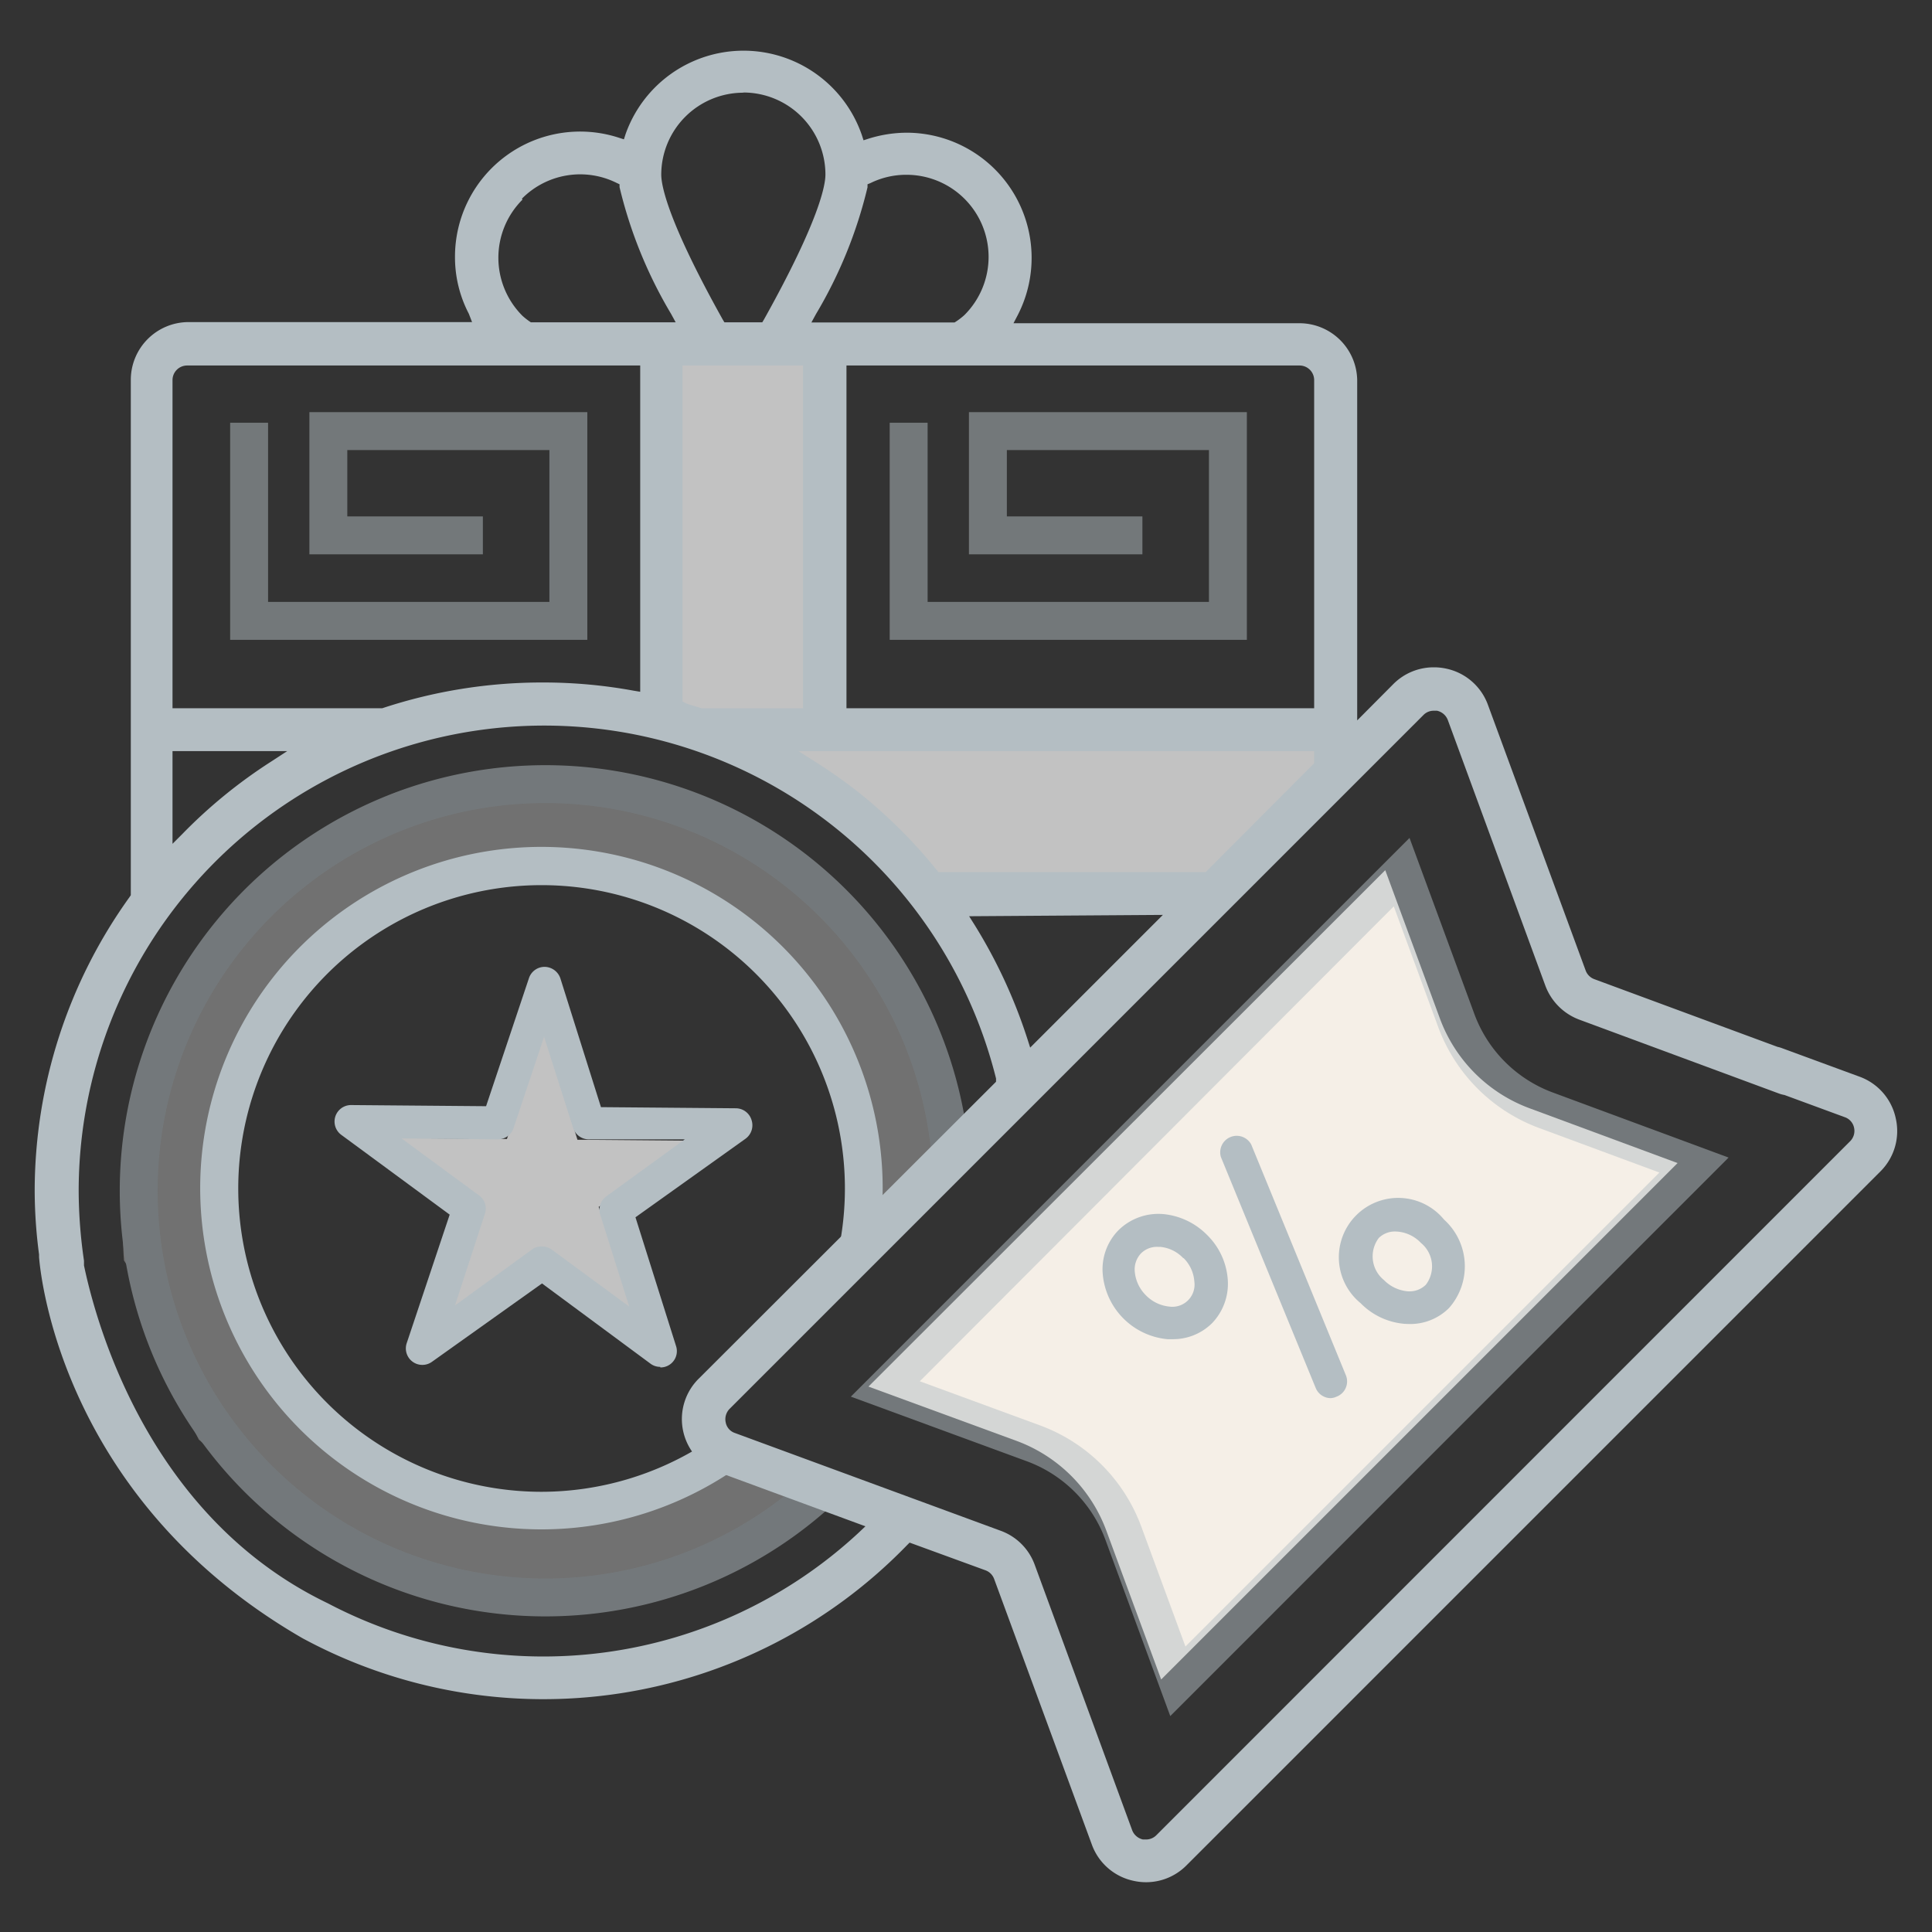 <?xml version="1.0" encoding="UTF-8"?> <svg xmlns="http://www.w3.org/2000/svg" id="Layer_1" data-name="Layer 1" viewBox="0 0 101.91 101.91"><rect x="0" y="0" width="101.91" height="101.91" fill="#333333" stroke="none"/><defs><style>.cls-1,.cls-7{opacity:0.5;}.cls-2,.cls-4{fill:#fff;}.cls-2{opacity:0.6;}.cls-3,.cls-7{fill:none;stroke:#b4bec3;stroke-miterlimit:10;stroke-width:2px;}.cls-4{opacity:0.7;}.cls-5{fill:#f5efe7;}.cls-6{fill:#b4bec3;}</style></defs><g class="cls-1"><path class="cls-2" d="M49,53.36c.1.3-.73-1.57-.83-1.76h0a6.05,6.05,0,0,0-1.78-2.05c-1.14-.83-2.07-2.39-3-3.33-1.4-1.4-3.12-1.52-4.62-2.82A4.45,4.45,0,0,1,38.2,43c-.31-.23-.61-.47-.67-.5l0,0A9.63,9.63,0,0,0,33,41a77.36,77.36,0,0,0-8.83.2C19,41.42,18,44,14.38,47.1a12.58,12.58,0,0,1-3.25,2C8.81,53.31,6.1,61,6.54,66.49a11.54,11.54,0,0,1,1.4,3,33.08,33.08,0,0,0,2.55,6.45,13.58,13.58,0,0,1,2.34,2.5c-1.15-1.6,7.3,4.8,8.12,5.17h0l.15.08a68.19,68.19,0,0,0,7,1.46,20.45,20.45,0,0,0,8.43-1.74c.28-.11,2.27-1.06,3.48-1.57a9.84,9.84,0,0,1,3.76-3.49c-2.18-.93-4.59-1.89-5.73-1.91,0,0-1.44.67-1.49.66C33,79.9,34,79.57,29.46,79.57c-11.17,0-17.52-5.39-18-16.18s6-17.76,16.43-17.76c11.17,0,17.6,9,18.08,19.82,1-.86,3.26-2.72,5.14-4.38-.06-.22-.13-.43-.18-.65C50.45,58.29,49.44,54.71,49,53.36Z"></path><path class="cls-3" d="M43.67,78.24A21.45,21.45,0,1,1,50.1,60.57"></path></g><polygon class="cls-4" points="34.33 18.22 43.41 18.39 43.74 38.2 69.84 38.2 70.66 40.68 62.57 47.45 48.86 46.96 40.77 40.02 34.83 37.38 34.33 18.22"></polygon><path class="cls-5" d="M58.38,80.8A8,8,0,0,0,53.61,76l-7.8-2.86L73.07,45.9l2.87,7.79a8,8,0,0,0,4.77,4.78l7.78,2.88L61.25,88.59Z"></path><path class="cls-6" d="M70.15,73.75a.78.78,0,0,0,.33-.07A.86.86,0,0,0,71,72.56L66,60.37a.87.87,0,0,0-1.6.66l5,12.18a.86.86,0,0,0,.8.54Z"></path><path class="cls-6" d="M59,64.89a2.94,2.94,0,0,0-.83,2.34,3.78,3.78,0,0,0,3.41,3.41h.25a2.92,2.92,0,0,0,2.1-.84,3,3,0,0,0,.83-2.34,3.66,3.66,0,0,0-1.09-2.32,3.74,3.74,0,0,0-2.32-1.1A3,3,0,0,0,59,64.89Zm3.44,1.48A1.93,1.93,0,0,1,63,67.6a1.17,1.17,0,0,1-1.32,1.32,2,2,0,0,1-1.23-.59,2,2,0,0,1-.59-1.23,1.23,1.23,0,0,1,.34-1,1.19,1.19,0,0,1,.87-.33h.12a1.91,1.91,0,0,1,1.22.59Z"></path><path class="cls-6" d="M74.34,69.84A2.9,2.9,0,0,0,76.43,69a3.32,3.32,0,0,0-.26-4.67h0a3.13,3.13,0,1,0-4.4,4.41,3.66,3.66,0,0,0,2.32,1.09ZM72.73,65.3a1.21,1.21,0,0,1,.88-.34,1.91,1.91,0,0,1,1.34.6,1.6,1.6,0,0,1,.26,2.21,1.23,1.23,0,0,1-1,.34A2,2,0,0,1,73,67.52,1.61,1.61,0,0,1,72.73,65.3Z"></path><polygon class="cls-4" points="33.39 69.4 28.55 65.82 23.66 69.32 25.56 63.61 20.73 60.03 26.74 60.08 28.65 54.38 30.46 60.12 36.48 60.17 31.58 63.66 33.39 69.4"></polygon><path class="cls-6" d="M34.83,72.1a.85.85,0,0,1-.52-.17L28.59,67.7l-5.8,4.13a.87.87,0,0,1-1.33-1l2.26-6.76L18,59.86a.87.87,0,0,1,.52-1.57h0l7.12.06L27.9,51.6a.87.87,0,0,1,.83-.6h0a.89.89,0,0,1,.83.61L31.7,58.4l7.12.06a.87.87,0,0,1,.82.61.88.88,0,0,1-.32,1l-5.8,4.14L35.66,71a.86.86,0,0,1-.83,1.13ZM28.6,65.75a.87.87,0,0,1,.51.17l4.08,3L31.67,64.1a.87.87,0,0,1,.32-1l4.13-3-5.07,0a.87.87,0,0,1-.82-.61L28.7,54.69,27.09,59.5a.87.87,0,0,1-.83.6l-5.08-.05,4.08,3a.86.86,0,0,1,.31,1L24,68.86l4.13-3A.86.86,0,0,1,28.6,65.75Z"></path><path class="cls-6" d="M100,59a3,3,0,0,0-1.92-2.21L94,55.29a1.46,1.46,0,0,0-.24-.07L84.1,51.65a.77.77,0,0,1-.46-.46l-5.15-14a3,3,0,0,0-2.2-1.92,3,3,0,0,0-.66-.07,3,3,0,0,0-2.14.89L71.59,38V20.05a3.05,3.05,0,0,0-3-3H53.46l.23-.44A6.6,6.6,0,0,0,47.83,7a6.8,6.8,0,0,0-2,.31l-.28.09-.09-.28A6.6,6.6,0,0,0,33,7.07l-.09.28-.28-.09A6.6,6.6,0,0,0,24,13.55a6.44,6.44,0,0,0,.73,3l.17.44h-15a3.05,3.05,0,0,0-3,3V47.22l-.06.09A26.58,26.58,0,0,0,1.83,62.82a25.84,25.84,0,0,0,.23,3.35v.14h0c.1,1.29,1.4,12.89,13.89,20.1a26.71,26.71,0,0,0,31.9-4.91l.13-.13,4,1.46a.77.77,0,0,1,.46.46l5.15,14a3,3,0,0,0,2.2,1.92,3,3,0,0,0,2.8-.82l36.6-36.6A3,3,0,0,0,100,59ZM68.55,19.28a.77.77,0,0,1,.77.77V37.36H44.65V19.28ZM49.5,46l-.09-.11a26.87,26.87,0,0,0-4-4A27.39,27.39,0,0,0,43,40.18l-.88-.56H69.32v.64L63.6,46Zm11.84,2.26-7,7-.15-.47a27.29,27.29,0,0,0-2.78-6l-.29-.46ZM37.14,37.36h-.07l-.06,0-.76-.23L36,37V19.28h6.36V37.36ZM45.76,9.88l0-.16.15-.06a4.26,4.26,0,0,1,1.89-.44,4.33,4.33,0,0,1,3.07,7.4,3.65,3.65,0,0,1-.44.34l-.08.05H42.8l.24-.44A23.86,23.86,0,0,0,45.76,9.88Zm-6.55-5a4.33,4.33,0,0,1,4.33,4.33c0,.55-.31,2.39-3.24,7.64l-.09.15h-2l-.09-.15c-2.93-5.25-3.24-7.09-3.24-7.64A4.33,4.33,0,0,1,39.21,4.89Zm-11.68,5.6a4.32,4.32,0,0,1,5-.83l.15.07,0,.15a23.86,23.86,0,0,0,2.72,6.69l.24.44H28.05L28,17a3.65,3.65,0,0,1-.44-.34,4.33,4.33,0,0,1,0-6.13ZM9.1,20.05a.77.77,0,0,1,.77-.77h23.9V36.49l-.36-.06A26.33,26.33,0,0,0,28.65,36a26.79,26.79,0,0,0-8.49,1.36H9.1Zm0,19.57h6.05l-.86.56A26.49,26.49,0,0,0,9.61,44l-.51.51ZM45.29,80.85a24.44,24.44,0,0,1-28,3.72C8,80.11,5.14,70.14,4.43,66.75h0l0-.25a25.87,25.87,0,0,1-.28-3.68,24.56,24.56,0,0,1,48.39-5.93l0,.17L36.89,72.69a3,3,0,0,0,1.1,5l7.66,2.82ZM97.59,60.2,61,96.8a.76.76,0,0,1-.54.23l-.17,0a.79.79,0,0,1-.57-.49l-5.14-14a3,3,0,0,0-1.81-1.8l-14-5.15a.73.73,0,0,1-.49-.56.78.78,0,0,1,.21-.72l36.6-36.6a.75.75,0,0,1,.54-.22h.17a.79.79,0,0,1,.57.49l5.14,14a3.05,3.05,0,0,0,1.81,1.81l10.54,3.9a1.68,1.68,0,0,0,.27.07l3.18,1.17a.75.75,0,0,1,.49.56A.77.77,0,0,1,97.59,60.2Z"></path><g class="cls-1"><path class="cls-6" d="M61.73,90.52l-3.41-9.27a7,7,0,0,0-4.18-4.18l-9.26-3.4L74.35,44.2l3.41,9.26a7,7,0,0,0,4.18,4.18l9.24,3.42Zm-1.53-10,2.33,6.33,25-25-6.32-2.34a9,9,0,0,1-5.36-5.37l-2.33-6.33-25,25.05,6.32,2.32a9,9,0,0,1,5.37,5.37Z"></path></g><path class="cls-6" d="M28.56,78.69A16,16,0,1,1,43.84,67.46l.08,0A5.32,5.32,0,0,1,46.24,66a18.6,18.6,0,0,0,.32-3.33,18,18,0,1,0-8.23,15.12l-1.08-1.68A16,16,0,0,1,28.56,78.69Z"></path><polyline class="cls-7" points="47.93 22.3 47.93 32.75 64.77 32.75 64.77 22.74 52.11 22.74 52.11 28.24 60.26 28.24"></polyline><polyline class="cls-7" points="13.14 22.3 13.14 32.75 29.98 32.75 29.98 22.74 17.32 22.74 17.32 28.24 25.47 28.24"></polyline></svg> 